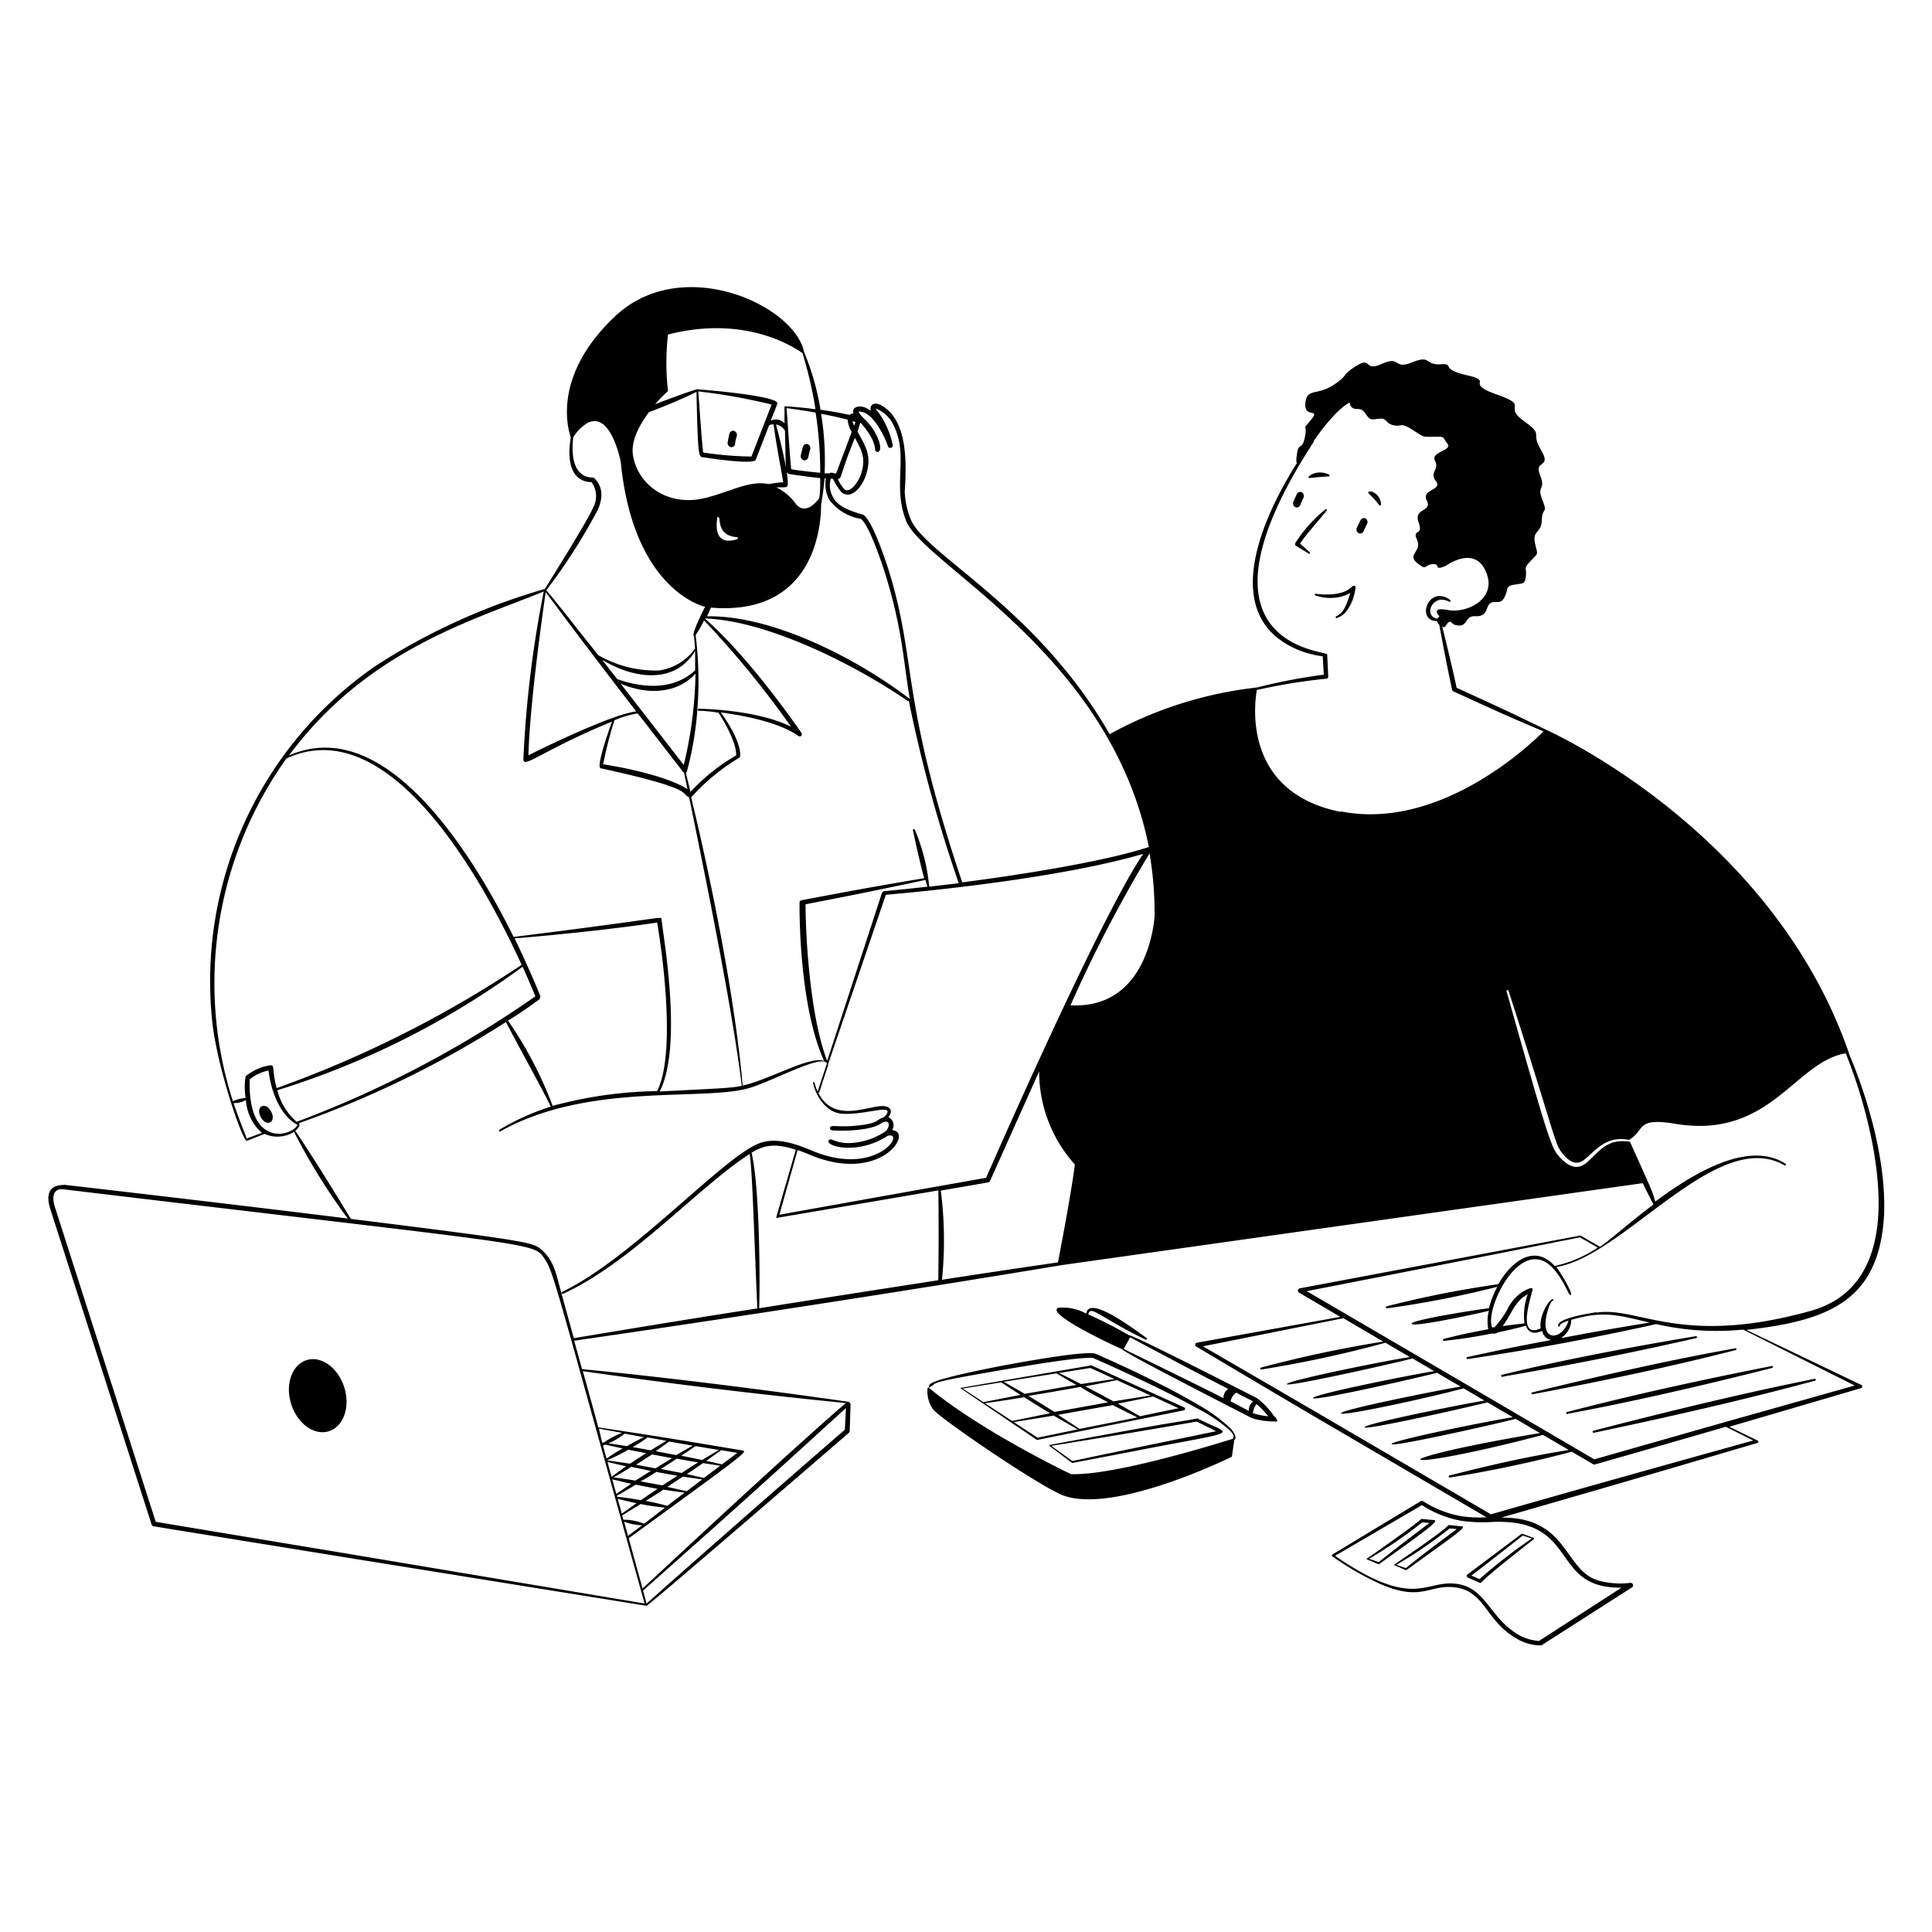 <?xml version="1.0" encoding="UTF-8"?>
<svg xmlns="http://www.w3.org/2000/svg" viewBox="0 0 400 400" id="Personal-Home-Finance-1--Streamline-Milano" height="400" width="400">
  <desc> PERSONAL Home FINANCE 1 Streamline Illustration: https://streamlinehq.com </desc>
  <g fill="#000000">
    <path d="M248 293.7a0.32 0.32 0 0 0 -0.2 0c-7.58 1.36 -1.12 0 -30.48 5.46v0.1a0.22 0.22 0 0 0 0 0.14c4.54 3.36 4.56 3.52 4.76 3.48l12.34 -2.36c23.68 -4.64 20.74 -3.08 13.58 -6.82zm-26 8.78 -4.36 -3.14c14.42 -2.3 22 -3.62 30.14 -5.02l4 2c-8.72 1.82 -20.88 4.28 -29.68 6.16zm23.1 -10.48a0.34 0.34 0 0 0 0.26 -0.28 0.36 0.36 0 0 0 -0.2 -0.34l-19.16 -8.68h-0.18l-26.78 4.62h-0.12a0.18 0.18 0 0 0 0 0.14l15.74 10.64a0.24 0.24 0 0 0 0.2 0zm-1.1 -0.44 -8 1.66 -1.62 -0.94 -2.92 -1.68c1.84 -0.36 4.14 -0.82 7.28 -1.48zm-5.8 -2.64c-2 0.32 -4.68 0.72 -7.66 1.22 -1.22 -0.66 -4.7 -2.54 -5.84 -3.12 0.9 -0.18 1.54 -0.28 6.54 -1.28zm-8.66 1.4c-5.04 0.9 -7.78 1.42 -11.22 2l-5.38 -3.32c3.64 -0.6 7.5 -1.26 10.78 -1.86 1.2 0.86 4.02 2.32 5.82 3.26zm-3.8 -7.1 5.02 2.3c-1.56 0.22 -5.38 0.78 -6.94 1.04 -1.7 -0.88 -3.6 -1.82 -4.58 -2.3zm-7 1.12c1.54 0.92 3.34 2 4.12 2.38l-10.72 1.86c-0.56 -0.34 -0.78 -0.48 -2.58 -1.5l-1.76 -1zm-15.08 6 -4.36 -2.86 8 -1.28 2 1.32 2 1.28c-2.88 0.54 -7.34 1.44 -7.54 1.48s-0.1 0.04 -0.1 0.08zm0.26 0.18c2.12 -0.3 6 -0.86 8.12 -1.24 2 1.26 3.54 2.22 5.36 3.32l-7.86 1.6zm10.9 7.14 -4.94 -3.24c3.06 -0.48 5.22 -0.82 8.28 -1.34 1.5 0.9 3.5 2 4.94 2.86zm8.7 -1.82c-1.32 -0.88 -3.1 -2 -4.44 -2.92 2.92 -0.52 8.24 -1.48 11.34 -2 1.68 0.88 4.7 2.36 5.06 2.54z" stroke-width="2"/>
    <path d="M248.26 290.96a133.46 133.46 0 0 0 -8.48 -4.6c-6.74 -3.4 -13.08 -6.14 -13.08 -6.14h-0.12c-3.06 -0.5 -17.48 2.22 -20.54 2.82 -17.84 3.54 -12.48 3.8 -14 4.34a6.52 6.52 0 0 0 1.1 4.36c1.52 2 22.12 16 26.94 17.86 10.74 4 34.96 -8 34.96 -8l0.52 -3.52c0.56 -0.28 0 -1.42 -0.6 -2.14a32 32 0 0 0 -6.7 -4.98zm7.06 6.9c-2.94 0.92 -24.56 7.68 -33.6 7.34 0 0 -18.36 -8.74 -29.42 -17.88 2.48 -1.2 -2.12 -0.76 18 -4.16 2.52 -0.42 13.58 -2.32 16 -2 5.82 2.52 16 7.28 21.54 10.42a31.68 31.68 0 0 1 6.76 4.54c1.22 1.24 0.64 1.52 0.72 1.74zM152 89.22a0.78 0.78 0 0 0 -0.98 0.58c-0.14 0.58 -0.26 1.16 -0.36 1.76a0.86 0.86 0 0 0 0.62 1 0.76 0.76 0 0 0 0.92 -0.66c0 -0.54 0.22 -1.08 0.34 -1.62a0.88 0.88 0 0 0 -0.54 -1.06zm14.4 6.08a0.8 0.8 0 0 0 0.94 -0.66c0.12 -0.52 0.24 -1.06 0.4 -1.58a0.9 0.9 0 0 0 -0.52 -1.1 0.78 0.78 0 0 0 -0.98 0.56c-0.18 0.58 -0.32 1.16 -0.44 1.74a0.9 0.9 0 0 0 0.6 1.04zm184.78 181.74a0.2 0.2 0 0 0 0.16 -0.24 0.2 0.2 0 0 0 -0.24 -0.16c-25.14 4.2 -37.04 7.26 -40.12 8a0.22 0.22 0 0 0 -0.18 0.24 0.22 0.22 0 0 0 0.26 0.18c2 -0.48 15.36 -2.4 40.12 -8.02zm-21.3 19.18a0.22 0.22 0 0 0 -0.14 0.26 0.22 0.22 0 0 0 0.24 0.16c29.22 -6.14 43.18 -10.12 45.8 -10.78a0.2 0.2 0 0 0 0.16 -0.24 0.22 0.22 0 0 0 -0.24 -0.16c-2.84 0.64 -16.46 3.14 -45.82 10.76zm-5.46 -3.88a0.22 0.22 0 0 0 -0.16 0.24 0.2 0.2 0 0 0 0.26 0.16c3.12 -0.66 16.26 -2.9 42.38 -9.52a0.2 0.2 0 0 0 0.16 -0.24 0.2 0.2 0 0 0 -0.24 -0.16c-26.34 5.18 -39.56 8.84 -42.4 9.52z" stroke-width="2"/>
    <path d="M390 252.66c0.82 -10.96 -2.94 -24.52 -7.22 -34.58v-0.12C366.68 171.64 320 151.04 320 151.04c-8 -3.88 -9.22 -4.44 -18.42 -8.64 -0.94 -4.4 -1.9 -8.28 -2.98 -12.66 0.66 0.38 0.66 -0.3 1.24 -0.84s0.66 0.34 1.64 0.54c2.62 0.54 1.58 -2 4 -1.86 3.22 0.12 1.62 -2.92 4 -2.94 1.26 0 1.52 0 2.14 -1.26s0 -2 1.82 -2.32 2.3 0 2.48 -1.78 -0.64 -1.46 1.1 -3.26 1.24 -1.1 0.76 -3.7 1.36 -1.88 1.44 -4.66 1.32 -1.12 0.1 -4.18 0.8 -1.88 -0.48 -5.14 2.52 -1.26 0.2 -5.2 0.84 -2.78 -3.58 -6 1.4 -3.02 -5.56 -5.46 -0.38 -2.68 -6.22 -4 -2.26 -2.46 -5.48 -2.26 -1.86 -2 -5.84 -0.4 -2.28 -1.46 -6.22 0.3 -2 -1.64 -5.34 0.44 -1.38 1.8 -4.8 4 -5.46 0.52 -5.74 3.74 3.24 0.86 1.18 3.4 -0.7 0.4 -1.26 3.5 -1.42 0.86 -1.7 4a3.34 3.34 0 0 0 0 1.52c-8.44 13.4 -15 31.32 -0.72 38.18a19.68 19.68 0 0 0 6.1 1.78l0.22 3.8a121 121 0 0 0 -13.86 2.66A82 82 0 0 0 229.74 152c-15.14 -26.4 -38.2 -37.1 -41.22 -44.56a17 17 0 0 1 -1.2 -5.66c0.4 -6.28 0.54 -14.62 -4.68 -17.76 -2 -1.18 -2.7 0.22 -2.3 1.08 -2 -1.62 -4.14 -0.92 -3.64 0.46a1.44 1.44 0 0 0 -0.82 0.34c-1.88 -0.42 -4.22 -0.82 -6 -1.06a53.76 53.76 0 0 0 -3.42 -12c-2 -9.7 -25.46 -20.5 -39.3 -7.18 -12.32 11.74 -9.86 22.34 -8.98 24.9 -0.78 4.4 -0.2 9.16 4.28 9.26a4.92 4.92 0 0 1 0.34 5.28c-1.16 2.74 -8.44 14.32 -10 16.84a130.14 130.14 0 0 0 -35.14 16A79.3 79.3 0 0 0 44 212c1.18 9.78 6.32 24.52 7.12 24.2l3.64 -1.44a6.52 6.52 0 0 0 6.12 -0.42 126.16 126.16 0 0 0 11.12 17.94c-27.12 -3.36 -58.68 -6.98 -58.68 -6.98 -0.2 0.16 -4.68 -0.52 -2.88 5.1l20.96 65.26a0.48 0.48 0 0 0 0.38 0.34l40.76 6.6 61.16 9.84a0.26 0.26 0 0 0 0.2 0c0.42 0 41.62 -35.6 41.84 -35.78a0.62 0.62 0 0 0 0.18 -0.36l0.18 -5.48a0.58 0.58 0 0 0 -0.28 -0.5 0.2 0.2 0 0 0 -0.16 -0.1c-0.2 0 -27.04 -4 -55.16 -6.76l-1.62 -5.88c31.12 -4.5 68.98 -10.34 101 -15.66l120.24 -16.96c1.02 2.18 1.78 3.5 2.2 4.42 -4.66 3.5 -8.94 7.32 -11.06 8.76l-4 -2.32h-0.16l-58 10.92a0.5 0.5 0 0 0 -0.38 0.4 0.48 0.48 0 0 0 0.22 0.48l8.56 5.02 -29.72 5.36a0.42 0.42 0 0 0 -0.32 0.34 0.4 0.4 0 0 0 0.2 0.44l12.14 7.22 12.14 7.16 35.84 20.98a25.86 25.86 0 0 1 -5.2 -0.22 22 22 0 0 1 -8 -3.14 0.4 0.4 0 0 0 -0.4 0l-18.34 11.08a0.22 0.22 0 0 0 0 0.36 59.72 59.72 0 0 0 10 5.76c8.84 3.82 10.18 -0.24 15.88 0.74s6 6.82 12 10.36a9.78 9.78 0 0 0 5.16 1.58h0.24l18.76 -12a0.5 0.5 0 0 0 0.2 -0.6 0.52 0.52 0 0 0 -0.56 -0.34 17.16 17.16 0 0 1 -6.7 -0.52c-7.08 -2.22 -6.14 -13.1 -20 -13 28.72 -8.24 46.74 -13.62 53.06 -15.46a0.24 0.24 0 0 0 0.18 -0.22 0.22 0.22 0 0 0 -0.14 -0.26l-5.9 -2.86c13.68 -4 27.28 -8 27.28 -8a0.32 0.32 0 0 0 0.26 -0.3 0.34 0.34 0 0 0 -0.2 -0.36l-23.8 -11.4c17.02 -1.88 27.1 -6.06 28.44 -22.68zM177.64 85.24zm0.5 2.24c0.16 0.2 2.96 3.16 3.04 5.58 0 0.98 2.38 0.94 0 -3.5 -1.4 -2.5 -2.9 -3.08 -3.42 -4.32 1.52 -0.14 2.8 1.26 3.7 2.5a18.84 18.84 0 0 1 2.4 4.72 0.52 0.52 0 0 0 0.98 -0.28 17.82 17.82 0 0 0 -3.26 -7.2 0.58 0.58 0 0 1 -0.22 -0.28 0.12 0.12 0 0 1 0 -0.1 6.94 6.94 0 0 1 3.18 2.58c4 6.82 0 12.92 3.08 20.7 3.7 9.08 42.22 27.4 50.24 67.48 -9.8 3.22 -28.38 6 -38.64 7.32 -12.78 -38 -9.38 -45.22 -15 -63.88 -0.68 -2.24 -3.5 -10.86 -5.44 -12.2 -0.26 -0.18 -5.08 -1.12 -6.26 -3.58a4.9 4.9 0 0 1 -0.52 -3.9h0.44a14.18 14.18 0 0 0 1.78 2.8c2 1.64 4.32 -1.14 5.12 -3.7 1.26 -4 -0.28 -6 -1.8 -8.88zm26 156.38c-16.32 2.88 -36 6.42 -42.78 7.64l3.78 -13.4c0.82 0.28 1.72 0.64 2.72 1.06 14.52 6 21.42 -4.86 16.84 -5.18a1.84 1.84 0 0 0 -0.78 -2.68c0.52 -0.58 0.76 -1.36 0.2 -1.88 -2.14 -2 -10.96 4.28 -14.7 -3.18 0.3 0 0.14 -0.1 2 -5.56v-0.26l11.98 -35.16c15.38 -1.36 38.52 -4.16 53.3 -8.48 -7.68 11.1 -27.12 54.68 -32.54 67.08zM144 139.48a85.42 85.42 0 0 1 -2.44 18.9c-1.72 -2.22 -4.64 -6 -8 -10.32l-5.06 -6.52C133.74 143.8 140 143.82 144 139.48zm-16.2 1.14c-2.12 -2.7 -2.78 -3.56 -3.08 -4 6.78 4.1 15.08 4.98 19.2 -1.84v4c-4.3 4.04 -10.5 3.8 -16.1 1.84zm4.96 8 8.62 11.14a0.54 0.54 0 0 0 0.24 0.18c0.12 0.64 0.38 1.82 0.72 3.46 -4 -2.6 -12.78 -4.46 -17.46 -5.16a79.18 79.18 0 0 1 2.34 -9.12 20.44 20.44 0 0 1 4.78 -1.42zM142 160a0.52 0.52 0 0 0 0.22 -0.28 68.42 68.42 0 0 0 2.24 -14 75.46 75.46 0 0 0 -0.44 -14.24 21.4 21.4 0 0 0 1.74 -3.04 195.68 195.68 0 0 1 18 22c-7.34 -3.6 -18.8 -3.68 -19 -3.7a0.22 0.22 0 1 0 0 0.42s1.6 0 4 0.4c1.4 2.16 3.72 6.28 3.66 8.84a39.74 39.74 0 0 0 -9.46 7.56zm11.04 -3.1a0.5 0.5 0 0 0 0.2 -0.32c0 -0.2 0.5 -2.76 -4 -9.08 4.72 0.64 12 2 16 4.84a0.54 0.54 0 0 0 0.66 0 0.52 0.52 0 0 0 0 -0.66c-0.38 -0.5 -10.4 -15.26 -20 -23.64 13.06 0.46 31.06 9.56 42 17.06a0.2 0.2 0 0 0 0.26 0 293.02 293.02 0 0 0 10.34 37.76l-6.12 0.72a40 40 0 0 0 -2.96 -11.78 0.24 0.24 0 0 0 -0.26 -0.14 0.2 0.2 0 0 0 -0.14 0.26c1.24 5.88 2 8.72 2.32 9.9 -13.02 2.18 -18.44 3.26 -25.38 4.56a0.5 0.5 0 0 0 -0.42 0.5c0 0.22 -0.32 20.86 5.08 32.76 -3.04 -1.04 -11.2 3.84 -16.86 5.12 -1.56 -18 -6.48 -42.4 -10.66 -59.66a42.62 42.62 0 0 1 10.02 -8.26zm13.66 30.34c6.86 -1.34 12.86 -2.48 24.9 -5.06l0.42 1.4c-2.86 0.32 -5.88 0.64 -9.04 0.94l-0.36 0.28 -11.36 34.84C168 211.28 166.82 196 166.78 187.18zM178.32 98c-0.56 1.76 -2.34 4.28 -3.54 3.26a8.24 8.24 0 0 1 -1.32 -2.1c0.92 -0.12 0.24 -0.44 3.54 -8.5 1.44 2.62 2.28 4.16 1.32 7.34zm-1.2 -10.64 -0.28 0.78a3.48 3.48 0 0 1 -0.32 -0.94zm-1.62 -0.4a6.2 6.2 0 0 0 0.84 2.48L173.12 98h-0.48a0.92 0.92 0 0 0 -0.96 0h-0.96a59.1 59.1 0 0 0 -0.72 -12.32c1.78 0.32 3.5 0.7 5.5 1.2zM170 104.5c0.34 -2 0.56 -3.66 0.72 -5.44h0.26a6.98 6.98 0 0 0 0.68 4.36 10.12 10.12 0 0 0 6.56 4c1.74 1.24 4.46 9.44 5.16 11.72 3.58 11.64 3.7 18.34 5 25.58 -11.28 -8.62 -28.62 -17.36 -42 -17.12 0.26 -0.56 0.58 -1.24 0.8 -1.8C168 127.52 170 110 170 104.5zm-21.52 2.84a0.22 0.22 0 1 1 0.42 0c0.24 0.54 -0.18 3.62 3.72 3.88a0.22 0.22 0 0 1 0 0.42c-5.34 1.68 -4.12 -4.1 -4.14 -4.3zm12.18 -19.46a2.64 2.64 0 0 1 1.86 1.3c0.22 9.5 0 8.82 1.42 9.04s4.26 0.62 5.88 0.76c0 1.4 0 2.8 -0.2 4.18 -3.08 4 -4.88 1.12 -4.88 1.12a11.04 11.04 0 0 0 -4 -3.38c1.82 0 2 0 2.2 -0.16 0.82 -0.86 -1.68 -10.74 -2.28 -12.86zm9.16 10c-2 -0.18 -4.72 -0.5 -6 -0.72 -0.2 -1.48 -0.8 -10.4 -0.96 -12.66 2 0.26 4 0.56 6 0.92a80 80 0 0 1 0.96 12.58zm-31.52 -16.9a52.38 52.38 0 0 1 0 -11.72C154 65.24 164 71.6 166.14 73.1a84.68 84.68 0 0 1 2.7 11.62c-2 -0.26 -4 -0.46 -6.2 -0.6a0.22 0.22 0 0 0 -0.22 0.24v3.28a2.4 2.4 0 0 0 -2.84 -0.54l1.36 -3.5c0.64 -1.6 -14.96 -2.9 -16.56 -3 -0.62 0 -8.16 2.86 -8.74 3.08a30.72 30.72 0 0 1 2.66 -2.7zm17.28 13.54a69.84 69.84 0 0 1 -10 -0.84c-0.22 -1.5 -0.86 -10.56 -1 -12.64a120.66 120.66 0 0 1 15.18 2.72zm-21.22 -9.18c4.12 -1.6 6.12 -2.4 9.84 -4.2 0.3 14.64 0.5 13.36 1.62 13.56s10.22 1.54 10.64 0.5l2.8 -7.2a5.02 5.02 0 0 1 0.9 -0.14c0.74 5.42 1.68 9.82 2 12 -0.98 0 -1.88 0.2 -3.02 0.36 -4 -0.82 -8 1.62 -13.12 2.88 -7.5 1.86 -13.76 -2.44 -14.92 -8.58 -0.64 -3.02 1.26 -6.52 3.26 -9.18zm-10.58 20.18c2 -4.52 -0.74 -6.4 -0.8 -6.6s-5.32 0.92 -4.3 -8.38a8.88 8.88 0 0 1 2.84 -2.9c4.96 -2.76 7 8 7 8 2.5 25.34 15.84 29.6 17.46 30 -0.38 0.7 -3.04 6 -2.26 6.1 0 0.86 0.14 1.7 0.18 2.54a11.04 11.04 0 0 1 -7.5 4.54 23.74 23.74 0 0 1 -12.54 -3.18l-4.78 -6c-0.16 -0.22 -5.72 -7.3 -6 -7.4a119.62 119.62 0 0 0 10.7 -16.72zm-10.8 17.08c0.48 0.62 2.62 3.5 5.54 7.4 4.42 5.86 6.56 8.68 13.2 17.3 -4.68 0.52 -18 6.9 -22.32 9.08 0.24 -9.2 2.36 -25.38 3.58 -33.78zm-0.4 -0.14a229.12 229.12 0 0 0 -4.22 34.76c0 2 4.16 -2 18.34 -7.82 -0.3 0.82 -3.4 9.5 -2.34 9.66 20 4.36 16.44 5.26 18.32 6 3.08 15.12 8.82 42.92 10.9 59.76 -2.48 0.48 -4.52 0.52 -17 1.16 4.88 -9.48 0.66 -32.46 0.4 -35.58 -0.16 -0.82 1.76 -0.44 -30.64 3.58 -9.46 -19.08 -27.16 -46.12 -46.52 -37.56C76 134.64 97.54 128.58 112.58 122.46zm-0.86 84.42 0.18 -0.6s-2 -5.04 -5.36 -12c8.54 -0.68 21.08 -2 29.52 -3.28 1.38 8.24 3.74 27.42 0 34.9a87.48 87.48 0 0 0 -21.64 3.06 81.26 81.26 0 0 0 -9.24 -17.66c2.18 -1.3 4.36 -2.86 6.54 -4.42zm-50.3 25.38a12.78 12.78 0 0 1 -4 -6.54 172 172 0 0 0 50.78 -25.56c1.4 3.06 2.3 5.28 2.64 6.12a222.16 222.16 0 0 1 -49.42 25.98zm-2.12 -75.22C79.8 147.5 98.66 179.34 108 199.76a232 232 0 0 1 -50.72 25.52c-1.02 -3.82 -0.36 -4.78 -1.26 -4.72a10 10 0 0 0 -5.16 2.28 13.48 13.48 0 0 0 0 4.48 7.78 7.78 0 0 0 -2.64 0.68 80 80 0 0 1 11.08 -70.96zm-8.22 78.68c-0.44 -1.3 -1.54 -3.8 -2.72 -7.34a4.82 4.82 0 0 0 2.56 -0.64 9.84 9.84 0 0 0 3.3 6.8zm0.62 -12.24a8.78 8.78 0 0 1 3.9 -1.84c0.5 4.26 2.34 9.28 6 11.26 -1.22 2.38 -10.34 4.86 -9.9 -9.42zM174.92 296a4489.1 4489.1 0 0 0 -41.06 36c-0.1 -0.42 -0.36 -1.34 -0.72 -2.68 18.16 -16.16 20.12 -17.84 42 -37.8zm0.12 -5.44c-10.72 9.24 -29.72 26.9 -42 38.32 -0.68 -2.44 -1.68 -6 -2.86 -10.4 23.52 -17.14 24.82 -18 23.52 -18.18 -10 -1.66 -14.62 -2.5 -29.84 -4.78 0 -0.2 -3.4 -12.4 -3.2 -11.64q26.78 3.86 54.38 6.6zM135.7 304l-4 -0.74 3.3 -2.14 4.16 0.78zm4.42 -2c2.68 0.48 2.62 0.48 4.44 0.76 -0.98 0.6 -2.6 1.66 -3.44 2.2l-4.3 -0.82 1.84 -1.18zm-5.38 2.54 -3.18 2c-1.44 -0.24 -3.1 -0.48 -4.54 -0.66 2.18 -1.22 3.14 -1.84 3.68 -2.18zm1.12 0.2c1.2 0.22 3.08 0.58 4.4 0.8l-3.12 2 -4.54 -0.84c1.04 -0.52 2.22 -1.28 3.26 -1.92zm1.46 3.66c2 0.34 3.26 0.48 4.42 0.64l-3.6 2.74a45.34 45.34 0 0 0 -4.46 -1.04c1.68 -1.02 2.6 -1.62 3.64 -2.3zm0.88 -0.58 3.18 -2.1 4 0.58 -3.2 2.44c-0.72 -0.14 -2.84 -0.64 -3.98 -0.88zm4 -2.62c0.62 -0.42 1.3 -0.84 3.34 -2.28l3.58 0.54 -3.38 2.54zm4 -2.74 3.12 -2.22 3.34 0.56 -3.18 2.38zm-0.84 -0.18c-1.58 -0.34 -3 -0.64 -4.32 -0.88l2.98 -2 4.8 0.8zm-5.36 -1.02 -4.24 -0.8 2.78 -2 4.86 0.84c-0.78 0.46 -1.94 1.12 -3.4 1.96zm-5.3 -1 -3.72 -0.66a29.64 29.64 0 0 0 3.1 -2l3.88 0.7c-0.88 0.58 -1.96 1.16 -3.2 1.96zm-4.94 -0.86 -3.76 -0.58a14.88 14.88 0 0 0 3.34 -2l4 0.74a39.64 39.64 0 0 0 -3.52 1.84zm-4.8 -0.74h-0.3l-0.66 -2.88 4.8 0.88a17.48 17.48 0 0 0 -3.78 2zm0.34 0.44 3.6 0.78c-1.26 0.74 -1.7 0.98 -3.32 2.1l-0.74 -2.7zm4.76 1.04 3.7 0.72 -3.32 2.18 -4.76 -0.7a44.68 44.68 0 0 0 4.44 -2.2zm-0.42 3.44c-0.8 0.54 -2.24 1.6 -3.02 2.18l-0.84 -3.06zm1.02 3.62 -3.06 2.1 -0.84 -3.02zm0.92 0.18 4.58 0.88q-1.84 1.2 -3.48 2.34c-2.24 -0.4 -3.42 -0.56 -4.92 -0.7v-0.26c0.24 -0.12 2.42 -1.38 3.88 -2.26zm0.2 3.84 -3.06 2.18c0 -0.2 -0.9 -3.3 -0.84 -3.1 1.4 0.38 2.48 0.64 3.96 0.92zm-0.48 1 1.34 -0.82c1.76 0.36 3.34 0.56 5.04 0.74l-4.32 3.34a11.12 11.12 0 0 0 -4.3 -0.84l-0.24 -0.9zm1.64 3.58L130 318c0 -0.2 -0.86 -3.18 -0.8 -2.96a11.66 11.66 0 0 0 3.8 0.76zm0.46 16.18 -60.72 -10.18 -40.44 -6.72L11.4 250c-0.96 -3 0.22 -4 1.78 -3.76 101.16 12.1 97.12 10.9 99.7 14.58 1.76 2.56 2.82 7.6 20.58 71.18zm-14.6 -54.92 -2.64 -9.58c-0.94 -3.42 -1.4 -6.3 -3.78 -8.48 -2 -1.78 -0.96 -1.8 -39.74 -6.64 -0.46 -0.72 -6.52 -10.86 -11.5 -18.22 0.44 -0.38 1.22 -1.28 0.7 -1.58a209.14 209.14 0 0 0 42.92 -20.96c2.2 4.32 8.32 15.32 9.26 17.52a49.86 49.86 0 0 0 -10.66 4.8 0.22 0.22 0 0 0 0 0.28 0.22 0.22 0 0 0 0.3 0c17.86 -10 40.9 -6.26 50.98 -8.8 4.66 -1.18 15.68 -7.38 16.56 -5.2l-1.92 5.8c-0.68 -1.48 -0.52 -2 -0.88 -2s1.3 6.14 5.78 6.56 10.54 -2 9.46 0a2.82 2.82 0 0 1 -0.76 0.82c-1.48 0.4 -0.84 1.1 -4.7 1.58 -4.94 0.6 -6.28 -0.28 -6.34 0.6a0.46 0.46 0 0 0 0.4 0.46c2.56 0.22 8 0 10 -1.32s2.2 0.44 1.14 1.5a15.46 15.46 0 0 1 -3.14 1.62c-6.7 2.22 -8.14 -0.78 -8.7 0.36s6 3.04 12.28 -1.04c3.82 -0.9 -2.32 8.68 -15.62 3.12 -3.36 -1.4 -7.3 -2.82 -10.76 -1.64 -7.36 2.48 -26.4 23.86 -41.12 30.88a0.2 0.2 0 0 0 0 0.26 0.22 0.22 0 0 0 0.28 0.1c14.16 -6.48 27.88 -22 38.62 -28.96 0.6 4.14 0.92 17.66 1.58 32 -14.28 2.2 -30.4 4.88 -38 6.16zm75.46 -12c-5.18 0.8 -25.86 4 -37.08 5.8 0.22 -7.6 0 -25.66 -1.58 -32.2 2.62 -1.62 4.88 -2 9.16 -0.62l-4 13.82a0.28 0.28 0 0 0 0 0.26 0.26 0.26 0 0 0 0.26 0c45.16 -7.68 30 -5.12 33.26 -5.64 0.06 5.52 0.08 11.72 -0.02 18.5zm20.88 -43.24a28.82 28.82 0 0 0 7.4 19.28c-0.74 5.86 -2.94 17.34 -3.5 20.26 -11.76 1.72 -16.62 2.46 -24 3.6v-0.16a80.54 80.54 0 0 0 -0.26 -18.3l9.84 -1.7a0.42 0.42 0 0 0 0.34 -0.26zm6.46 -13.6a283.22 283.22 0 0 1 16.4 -31.54 72.7 72.7 0 0 1 1.04 13.18c-0.08 0.14 -1.04 19.14 -17.44 18.28zm56 -40.12c-20 -4 -18 -21.8 -17.38 -25.24a117.68 117.68 0 0 1 14.38 -2.34 0.46 0.46 0 0 0 0.28 -0.14 0.4 0.4 0 0 0 0.12 -0.3l-0.22 -4.58c0 -0.88 -30.46 -1.46 -2.8 -44a0.14 0.14 0 0 0 0 -0.18c2 -2.94 5 -6.66 7.46 -8a1.32 1.32 0 0 0 1.42 1.34c1.44 0 1.48 0.58 2.26 1.54s1.08 0.56 2.62 0.48 0.98 0.94 2.76 1.36 1.28 -0.74 3.9 0.92 2 1.48 4.44 1.46 1.74 0 2.84 1.44 -3.56 1.68 -2.58 3.54 -1.24 2.34 0.2 4.24 -3.1 1.6 -1.9 4 -2.8 1.48 -1.7 4.5 -1.4 1.16 -0.32 3.62 -2.14 3.02 0 4.78 1.38 0.4 3.22 0.26 0 1.54 2.8 0.32c0 0 6.14 -4.54 8.4 1.64 2 5.28 -4.12 8.28 -8 7.54s-1.76 1.3 -1.76 1.3a1.52 1.52 0 0 0 -0.46 0.52c-2.78 -0.6 -1.22 -4.54 1.56 -3.88a3.7 3.7 0 0 1 0.88 0.32c0.2 0.16 0.44 -0.16 0.24 -0.3a3.44 3.44 0 0 0 -2.58 -0.84c-2.86 0.48 -3.58 5.22 -0.16 5.16a1.26 1.26 0 0 0 0.46 0.76c1.54 8.38 2.54 12.84 2.66 13.48a0.52 0.52 0 0 0 0.26 0.32c8.3 3.78 10.82 4.98 18.66 8.28C316.76 154.3 298 172 277.64 168zm58 160.68 -16.96 10.96a10 10 0 0 1 -5.52 -2.12c-4.66 -3.34 -5.86 -8.8 -11.26 -9.66 -6.86 -1.12 -8.68 5.66 -25.46 -5.84l18 -10.5a22.32 22.32 0 0 0 8 3.22 30.36 30.36 0 0 0 6.64 0.26c18.1 -0.7 11.68 13.76 26.54 13.6zm-26.82 -15.2 -36.32 -21.24 -12.16 -7.08 -11.24 -6.52 29.08 -5.82 8.24 4.84a253.78 253.78 0 0 0 -25.3 5.38 0.2 0.2 0 0 0 -0.16 0.24 0.22 0.22 0 0 0 0.24 0.16 241.52 241.52 0 0 0 25.68 -5.54l5.04 2.96c-6 0.94 -25.62 4.94 -25.46 5.62s25.8 -5.14 26 -5.34l4.52 2.64c-4.92 0.78 -25.24 4.84 -25.1 5.58s22.78 -4.46 25.68 -5.24l4.88 2.86c-4.68 0.76 -24.92 4.82 -24.76 5.52s18.1 -3.18 25.38 -5.16l4.32 2.54c-4.5 0.72 -24.98 4.82 -24.82 5.52s22.6 -4.42 25.44 -5.16l5.26 3.08c-5.46 0.86 -25.26 4.86 -25.1 5.56s22.88 -4.46 25.68 -5.22l5.04 2.94c-34.88 5.82 -31.34 8.76 0.62 0.38l5.34 3.12c-9.32 1.52 -15.8 3.04 -24.7 5.28a0.22 0.22 0 0 0 -0.16 0.24 0.24 0.24 0 0 0 0.26 0.18 254.34 254.34 0 0 0 25.22 -5.34l4.48 2.62a0.54 0.54 0 0 0 0.4 0s13.44 -3.84 27.02 -7.78l5.68 2.84c-18.56 5.16 -35.76 9.96 -54.24 15.26zM384 286.86l-26.62 7.5 -27.3 7.78c-18 -10.54 -41.4 -24.24 -59.54 -34.82 12.9 -2.52 30.28 -5.9 56.58 -11.14l3.68 2.12a26.32 26.32 0 0 1 -8.92 3.82c-4 -4.48 -8.74 -1.34 -11.68 3.76a214.98 214.98 0 0 0 -23.12 4.58 0.24 0.24 0 0 0 -0.16 0.26 0.22 0.22 0 0 0 0.24 0.16 207.38 207.38 0 0 0 22.84 -4.46 19.86 19.86 0 0 0 -1.74 4.44c-2.24 0.24 -16.22 2.42 -16 3.22s13.88 -2.14 16 -2.7a8.54 8.54 0 0 0 -0.12 3.82c-6 1.14 -6.14 1.26 -9.22 2a0.22 0.22 0 0 0 -0.18 0.26 0.22 0.22 0 0 0 0.24 0.16c2.9 -0.36 4.26 -0.44 10 -1.54a1.28 1.28 0 0 0 1.1 -0.22c2 -0.4 4.5 -1.02 5.86 -1.38 0.5 1.58 1.84 1.76 3.36 1.06a2.3 2.3 0 0 0 1.84 1.9c-8.6 1.6 -11.16 2.2 -17.34 3.52a0.22 0.22 0 0 0 -0.16 0.26 0.22 0.22 0 0 0 0.24 0.16c13.18 -2 22.26 -3.64 35.48 -6.46l3.54 -0.78a56.16 56.16 0 0 0 18 1.14zM315.62 274c-1.14 0.12 -2.54 0.28 -4.52 0.56 2 -2.66 2.38 -5.06 5.2 -6.6a13.24 13.24 0 0 0 -0.68 6.04zm7.7 2.94a4.6 4.6 0 0 0 2 -3.68c6.8 -2 9.82 -0.92 16.22 0.56 -7.54 1.24 -10.58 1.76 -18.22 3.2zm7.24 -5.26c-9.06 1.4 -7.74 2.74 -8 2.82a0.2 0.2 0 0 0 0.4 -0.12c0.12 -0.4 1.36 -0.82 1.78 -0.96 -1.14 4 -6.14 4.78 -4.4 -1.7 0.88 -3.32 1.52 -2.12 1.2 -2.7s-2.96 2.98 -2.56 6c-5.42 2.48 -1.46 -8 -1.66 -8.18a0.46 0.46 0 0 0 -0.44 -0.14 7.18 7.18 0 0 0 -2.64 1.52 8.98 8.98 0 0 0 -1.88 2.34 18.22 18.22 0 0 1 -2.96 4.26h-0.46c-1.7 -3.72 6.14 -20 12.92 -11.86 2.34 2.78 2.88 5.42 3.38 5.16s-2.26 -4.88 -3.02 -5.8c14 -2.2 33.4 -29.12 47.24 -21.04a0.2 0.2 0 1 0 0.22 -0.34c-7.84 -5.04 -19.54 2.3 -26.98 7.84 -0.58 -2.16 -0.82 -2.58 -5.24 -12.4h-0.12c-4.48 -0.74 -6.26 2 -8.64 4.16 -1.4 1.26 -3.16 1.82 -5.68 -0.86 -1.74 -1.86 -2 -2.12 -11.1 -34.44a0.22 0.22 0 0 1 0.14 -0.26 0.22 0.22 0 0 1 0.26 0.14c10.42 32.28 9.42 31.66 11.44 34s3.44 1.66 4.38 0.88c2.4 -2 4.46 -4.88 9.12 -4 3.46 -2 1.26 -4.7 9.52 -3.34 19.7 3.3 24.8 -12.84 35.36 -14.58 4 9.88 7.52 23.66 6.68 34.32 -0.72 8.82 -4.42 16.48 -14.22 19.08 -26.6 7.34 -35.38 -1.04 -44.04 0.28z" stroke-width="2"/>
    <path d="M359.34 279.54a0.22 0.22 0 0 0 0.16 -0.26 0.18 0.18 0 0 0 -0.24 -0.14c-3.06 0.62 -14.92 2.5 -42 9.14a0.2 0.2 0 1 0 0 0.4c27.42 -5.2 38.98 -8.44 42.08 -9.14zM54 231.3c1.18 2.18 3.32 1.02 2.12 -1.18s-3.3 -1.02 -2.12 1.18zm220.68 -125.58a0.18 0.18 0 0 0 -0.26 -0.26 28.34 28.34 0 0 0 -6.24 6.98 0.42 0.42 0 0 0 0.12 0.56l2.66 1.62a0.18 0.18 0 1 0 0.2 -0.3c-0.2 -0.18 -0.8 -0.72 -2 -1.76 0.84 -1.34 2.14 -2.8 5.52 -6.84zm-5.46 -1.18a13.46 13.46 0 0 1 0.64 -1.46 0.88 0.88 0 0 0 -0.32 -1.14 0.74 0.74 0 0 0 -1.04 0.36c-0.26 0.54 -0.5 1.06 -0.72 1.6a0.86 0.86 0 0 0 0.4 1.1 0.78 0.78 0 0 0 1.04 -0.46zM63.48 281.6c-3.04 0.96 -4.48 5.02 -3.2 9.08s4.76 6.6 7.8 5.64 4.48 -5.02 3.2 -9.08 -4.76 -6.6 -7.8 -5.64zm207.66 -182.64c0.2 0 1.54 -0.18 4 -0.32a0.2 0.2 0 0 0 0 -0.38c-2.3 -1.14 -4.44 0.26 -4.22 0.64a0.16 0.16 0 0 0 0.22 0.06zM303.8 326a0.34 0.34 0 0 0 -0.14 0.32 0.42 0.42 0 0 0 0.2 0.28l2.42 1.06a0.34 0.34 0 0 0 0.38 0c1.42 -1.62 8.88 -7.4 10.92 -9a0.12 0.12 0 0 0 0 -0.14 0.14 0.14 0 0 0 0 -0.1l-2.36 -0.86a0.2 0.2 0 0 0 -0.18 0zm11.36 -8.1 2 0.62a106 106 0 0 0 -10.84 8.42l-1.68 -0.74c3.66 -2.8 6.96 -5.38 10.52 -8.2zm-34.58 -196.54a0.46 0.46 0 0 0 -0.54 0 5.52 5.52 0 0 1 -2.68 1.44 9.4 9.4 0 0 1 -2 0.26 13.34 13.34 0 0 1 -2.92 -0.14 0.22 0.22 0 0 0 -0.24 0.14 0.18 0.18 0 0 0 0.14 0.22 9.38 9.38 0 0 0 2 0.46 10.82 10.82 0 0 0 2.16 0 7.36 7.36 0 0 0 1.72 -0.38 5.32 5.32 0 0 0 1.28 -0.6c0 0.38 -0.2 0.82 -0.34 1.28a11.62 11.62 0 0 1 -0.64 1.56 4 4 0 0 1 -1.86 2 0.18 0.18 0 0 0 -0.12 0.24 0.2 0.2 0 0 0 0.24 0.12 4.42 4.42 0 0 0 2.38 -2 8 8 0 0 0 0.84 -1.64 12.52 12.52 0 0 0 0.66 -2.66 0.46 0.46 0 0 0 -0.08 -0.3zm-16.74 171.92a16 16 0 0 0 -3.52 -3.76c-11.7 -6 -26.34 -13.34 -26.58 -13.08a90.94 90.94 0 0 0 -8.42 -4.3c0.42 -2 2.26 0.42 10.5 4.54l1.34 0.66a0.2 0.2 0 0 0 0.22 -0.34c-3.14 -2.22 -12 -8.88 -12.48 -5.02a10 10 0 0 0 -5.76 -1.22c-2.88 1.14 11.24 7.74 13.22 8.6 -0.24 0.44 26.14 13.86 26.34 14a4.78 4.78 0 0 0 1.48 0.52 16 16 0 0 0 3.6 0.42h0.4a0.2 0.2 0 1 0 0.18 -0.36c-0.22 -0.44 -0.18 -0.5 -0.52 -0.66zm-10.54 -3.82c-6 -3.02 -15.3 -7.56 -20.64 -10.16l1.32 -2.42c12.42 6.62 14.14 7.5 20.3 10.68a2.26 2.26 0 0 0 -0.98 1.9zm5.26 2.66 -3.78 -2a2.88 2.88 0 0 1 1.16 -1.78c1.64 0.86 2.92 1.5 3.52 1.8a2.28 2.28 0 0 0 -0.9 1.98zm4 1.1a13.84 13.84 0 0 1 -3.16 -0.64 4.26 4.26 0 0 1 0.74 -1.88 15.22 15.22 0 0 1 2.42 2.52zm20.18 -185.86a0.76 0.76 0 0 0 -1.06 0.34c-0.26 0.52 -0.52 1.04 -0.76 1.58a0.84 0.84 0 0 0 0.38 1.1 0.78 0.78 0 0 0 1.04 -0.42c0.2 -0.5 0.44 -0.98 0.68 -1.46a0.86 0.86 0 0 0 -0.28 -1.14zM302.58 316c-2.44 -0.2 -2.6 -0.36 -2.78 -0.14 -1.58 1.6 -9.22 6.76 -11.04 8a0.12 0.12 0 0 0 0 0.24c2 0.8 2.3 1.08 2.5 0.92 9.66 -7.02 12.74 -9.02 11.32 -9.02zm-11.46 8.68 -2 -0.7a93.2 93.2 0 0 0 11.02 -7.54l1.48 0.14c-3.26 2.42 -7.3 5.42 -10.5 8.04zM284 101.78a1.88 1.88 0 0 0 -0.5 0 0.2 0.2 0 0 0 -0.14 0.36 23.28 23.28 0 0 1 2.2 2.44 0.2 0.2 0 0 0 0.36 -0.14 2.88 2.88 0 0 0 -1.92 -2.66zm12.9 212.94 -2.52 -0.24c-0.36 0 1.16 -0.52 -11.3 8.16a0.12 0.12 0 0 0 0 0.24c1.84 0.72 2.3 1.08 2.5 0.92 8.78 -6.34 12.6 -8.96 11.32 -9.08zm-11.46 8.7 -2 -0.7a92.44 92.44 0 0 0 11.02 -7.54l1.48 0.14c-4.94 3.72 -7.66 5.84 -10.5 8.1z" stroke-width="2"/>
  </g>
</svg>
